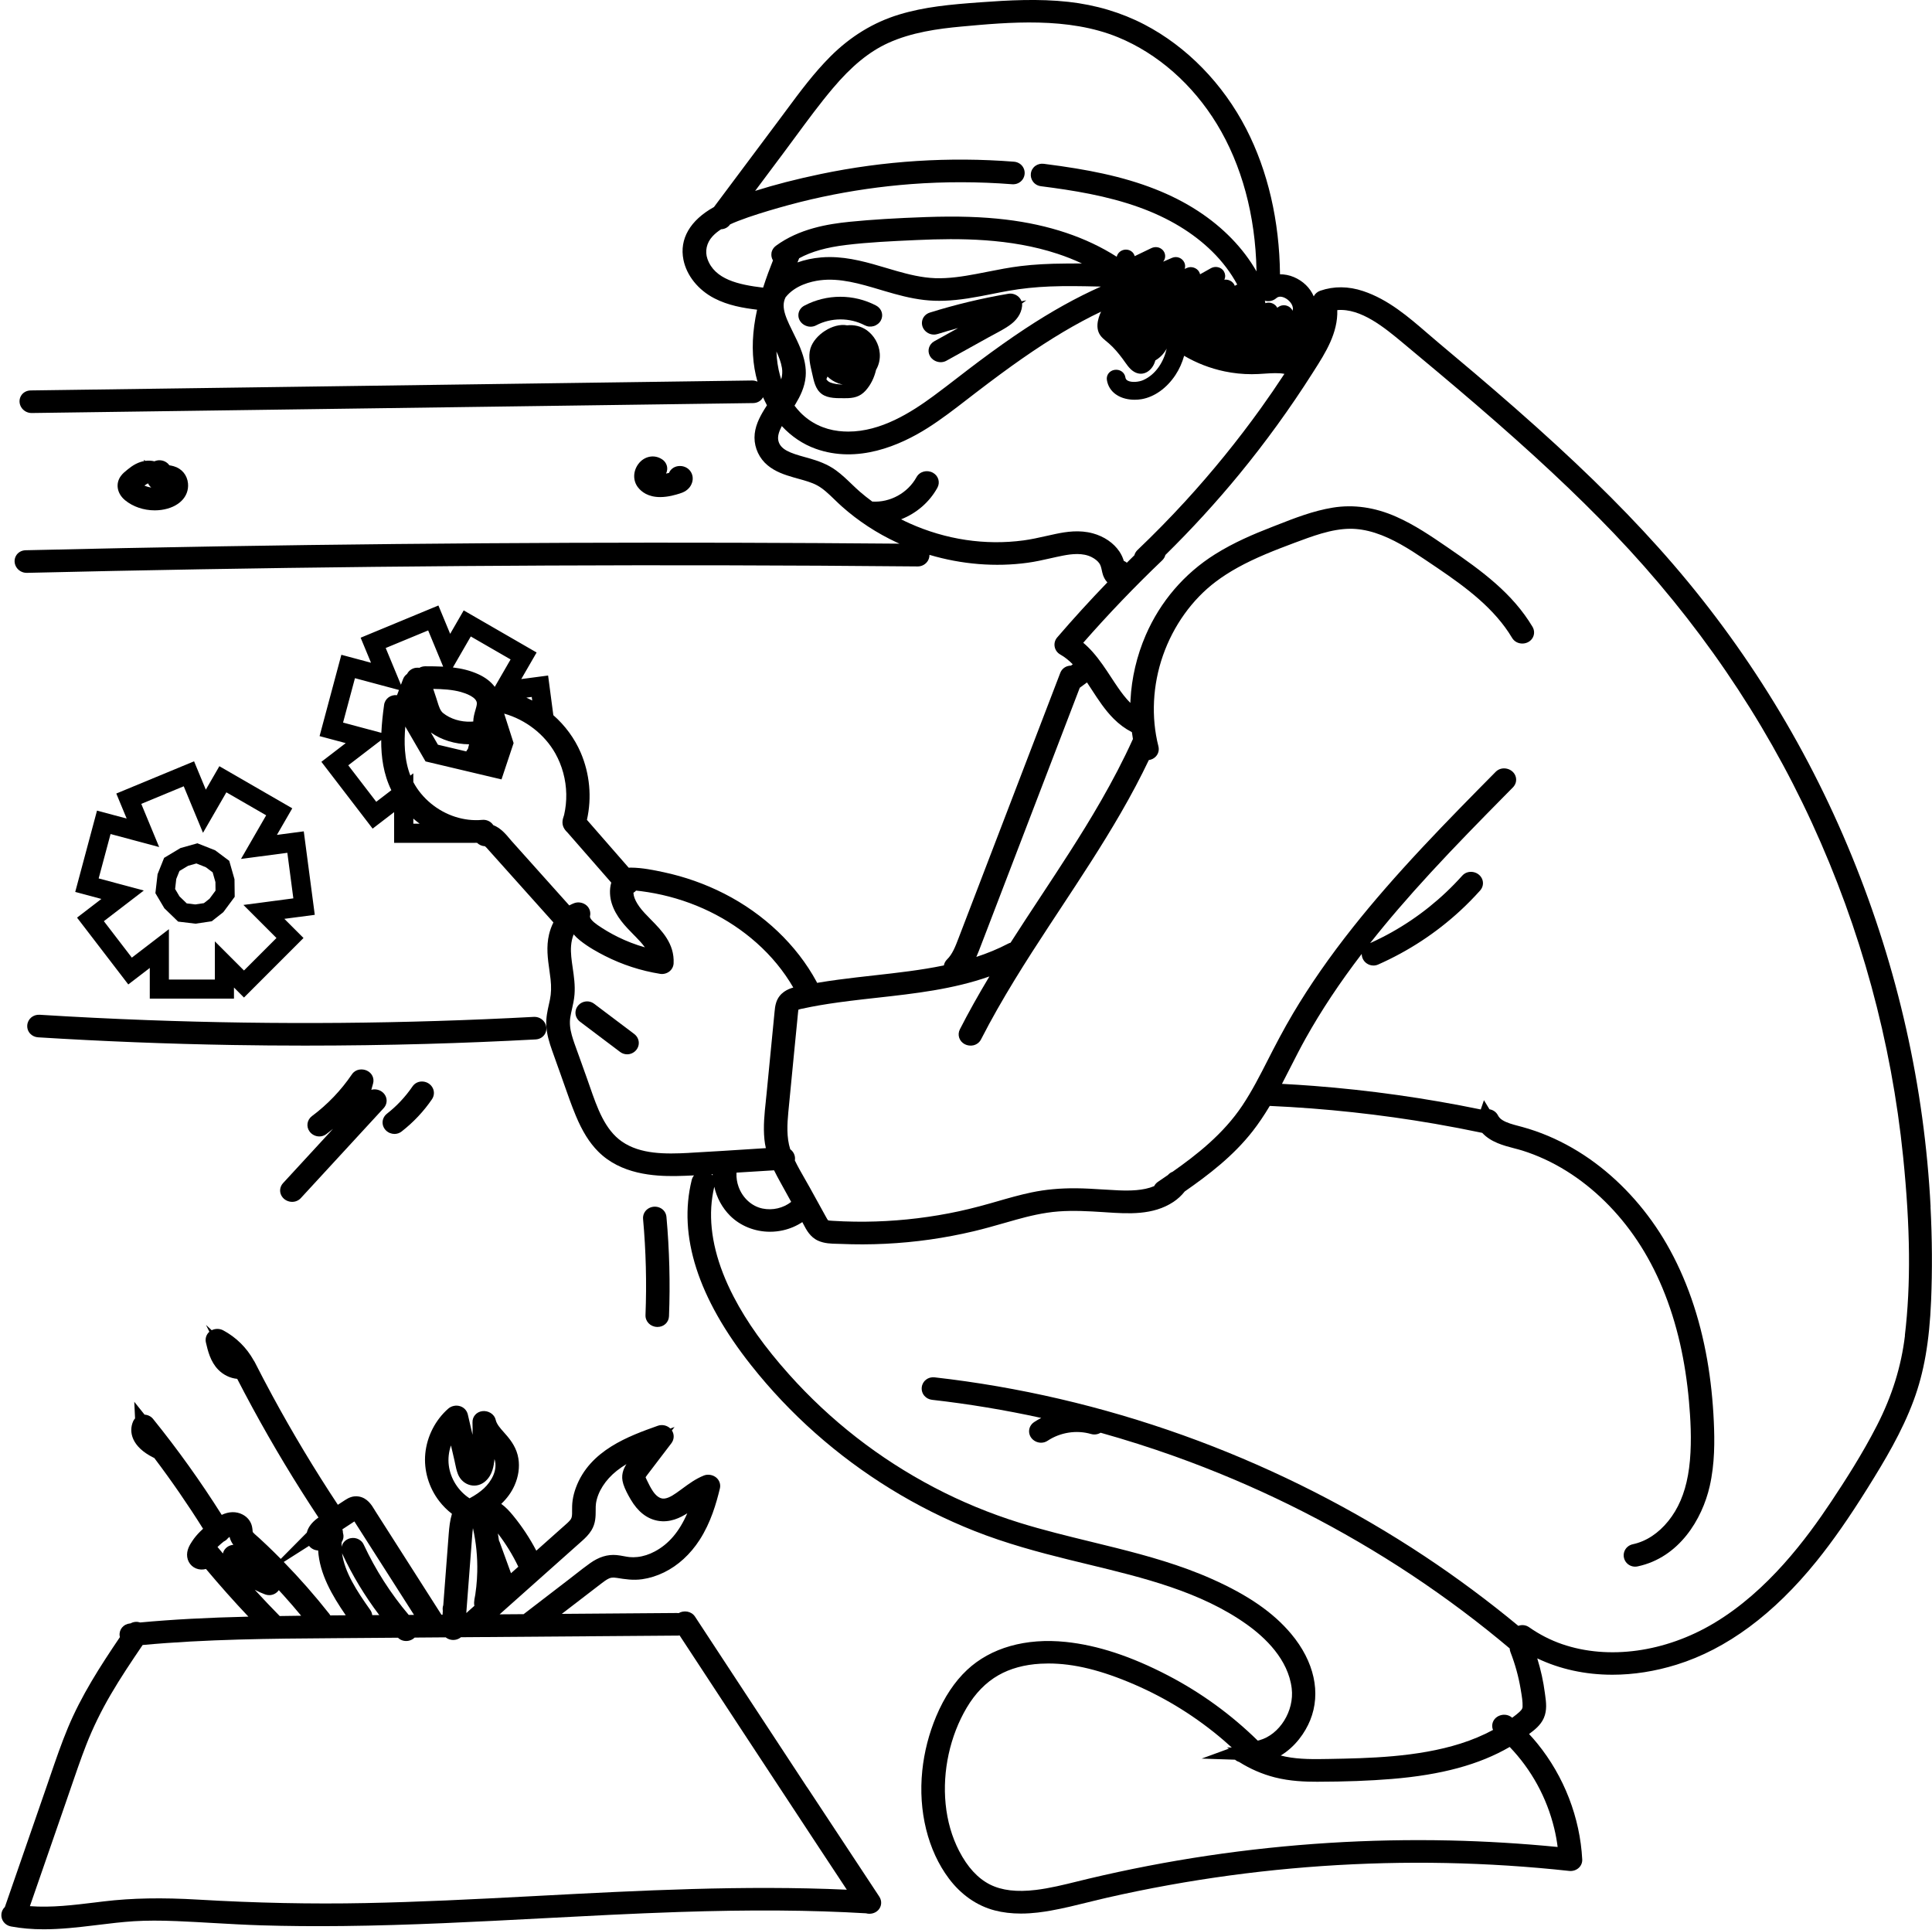 <?xml version="1.0" encoding="UTF-8"?>
<svg xmlns="http://www.w3.org/2000/svg" id="Layer_2" viewBox="0 0 1205.27 1204">
  <defs>
    <style>.cls-1{fill:#000;}.cls-1,.cls-2{stroke-width:0px;}.cls-2{fill:none;}</style>
  </defs>
  <g id="Layer_1-2">
    <path class="cls-1" d="M548.83,220.33c-.46-5.76-3.54-11.17-8.26-14.47-3.47-2.43-7.84-3.39-12.12-2.94-8.77-1.64-20.27,5.94-22.85,14.38l-.12.06h.11s-.04.1-.05.15c-1.46,5.07-.03,10.42,1.11,15.4,1.06,4.61,1.95,9.9,6.05,12.87,4.02,2.91,9.92,2.56,14.62,2.59,5.16.03,9.13-.8,12.69-4.74,3.28-3.64,5.41-8.15,6.52-12.94,1.78-3.07,2.61-6.63,2.31-10.35ZM518.06,238.6c-1.17-.46-1.96-1.18-2.53-2.05l.69-1.67c1.92,1.86,4.23,3.3,6.77,4.21v.45s.22-.38.22-.38c.82.28,1.67.51,2.54.68.02,0,.04,0,.06,0-2.89.01-5.74-.45-7.75-1.24Z"></path>
    <path class="cls-1" d="M501.47,202.54c1.28.81,2.74,1.24,4.22,1.24h0c1.2,0,2.39-.29,3.43-.84,9.35-4.92,20.97-4.94,30.32-.06,1.74.91,3.76,1.09,5.68.51,1.93-.58,3.56-1.9,4.46-3.63,1.74-3.34.41-7.38-3.05-9.18-14.02-7.32-30.75-7.29-44.74.07-2.23,1.17-3.62,3.31-3.72,5.72-.1,2.46,1.17,4.77,3.39,6.17Z"></path>
    <path class="cls-1" d="M1204.4,752.75c-3.88-74.88-20.41-148.47-49.13-218.73-28.99-70.93-69.69-135.82-120.97-192.85-24.51-27.27-52.76-54.73-88.9-86.44-17.33-15.21-34.6-29.73-47.7-40.69-2.3-1.92-4.67-3.97-6.97-5.95-12.13-10.48-24.68-21.31-40.31-26.52-9.23-3.08-18.23-3.16-26.75-.24-1.85.63-3.3,1.9-4.1,3.52-2.26-5.31-6.71-9.65-12.49-12.06-2.76-1.15-5.68-1.72-8.56-1.7-.34-33.26-7.58-64.51-21.04-90.65-14.56-28.27-37.16-51.42-63.63-65.19-14.33-7.45-30.23-12.19-47.29-14.09-18.65-2.07-37.35-1.01-54.91.27-19,1.38-34.81,2.81-50.75,7.65-15.9,4.82-30.3,13.6-42.81,26.1-10.32,10.31-19.04,22.07-27.47,33.45-1.42,1.91-2.83,3.82-4.25,5.72l-40.97,54.79c-14.89,8.28-21.65,19.93-19.04,32.89,1.98,9.83,9.18,18.82,19.26,24.03,8.63,4.47,17.99,6.06,26.68,7.11-2.96,13.4-3.48,25.5-1.58,36.84.46,2.72,1.08,5.41,1.83,8.06-1.02-.49-2.16-.75-3.36-.74l-450.07,6.2c-2.61.04-4.88,1.34-6.08,3.49-1.2,2.15-1.14,4.74.16,6.93,1.35,2.26,3.83,3.67,6.48,3.67l450.17-6.2c2.61-.04,4.88-1.34,6.08-3.49.03-.06.05-.11.08-.17.76,1.72,1.57,3.4,2.45,5.03-.59.92-1.19,1.86-1.77,2.81-2.96,4.85-5.99,10.72-6,17.37,0,6.58,3.05,13.03,8.17,17.26,4.9,4.05,10.68,5.95,16.18,7.54,1.07.31,2.15.61,3.23.91,3.96,1.09,8.06,2.22,11.43,4.03,3.88,2.08,7.25,5.34,10.83,8.8,1.46,1.41,2.96,2.87,4.53,4.27,10.27,9.16,21.94,16.8,34.66,22.7.47.22.95.41,1.42.63-68.31-.59-137.32-.77-205.33-.53-72.22.26-145.46.99-217.68,2.18-40.35.66-81.45,1.49-122.15,2.45-2.61.06-4.87,1.39-6.05,3.56-1.18,2.16-1.1,4.76.23,6.94,1.35,2.22,3.82,3.6,6.43,3.6h.18c71.98-1.71,144.79-2.97,216.4-3.74,72.1-.78,145.17-1.1,217.17-.96,40.3.08,81.38.32,122.1.7,2.65.04,5.12-1.35,6.43-3.57.67-1.13.98-2.4.97-3.66,20.02,5.95,41.19,7.7,61.33,4.92,4.8-.66,9.46-1.71,13.98-2.73,2.64-.59,5.36-1.21,8.02-1.72,5.41-1.04,12.34-1.87,17.88.96,2.09,1.07,3.69,2.36,4.75,3.85.86,1.21,1.19,2.7,1.65,4.77l.24,1.09c.56,2.43,1.67,4.5,3.14,6.04-10.8,11.19-21.29,22.69-31.32,34.36-1.36,1.58-1.93,3.65-1.57,5.69.36,2.08,1.64,3.87,3.49,4.92,2.92,1.65,5.47,3.74,7.8,6.12l-1.13.83c-.48,0-.97.05-1.44.15-2.4.48-4.34,2.11-5.2,4.35l-63.56,165.74c-1.84,4.8-3.73,9.76-7.04,12.97-1.09,1.06-1.78,2.38-2.02,3.78-14.3,2.96-29.01,4.6-43.5,6.22-3.74.42-7.47.83-11.18,1.27-6.75.79-15.56,1.89-24.42,3.39-.11-.28-.24-.56-.39-.83-12.3-22.7-32.72-42.17-57.5-54.8-11.94-6.09-24.68-10.59-37.87-13.4-5.89-1.25-13.22-2.81-20.42-2.85-.46,0-.91.02-1.35.05l-26.05-29.84c3.15-13.96,1.79-28.78-3.89-41.97-3.83-8.89-9.71-16.86-17.07-23.33l-3.26-24.73-16.75,2.21,9.58-16.58-45.48-26.26-8.45,14.63-7.33-17.69-48.52,20.1,6.47,15.61-18.5-4.96-13.59,50.73,16.32,4.37-15.19,11.66,31.97,41.67,13.41-10.29v19.15h50.53v-.02c.26,0,.52.02.78.02h0c.14,0,.27,0,.41,0,1.32,1.28,3.09,2.05,4.95,2.13.5.37,1.34,1.32,1.84,1.89l40.86,45.63c-1.16,2.28-2.08,4.8-2.71,7.42-1.87,7.82-.81,15.26.21,22.47.26,1.84.53,3.75.73,5.57.52,4.67.39,8.81-.39,12.64-.2.98-.42,1.95-.65,2.99-.87,3.88-1.85,8.27-1.64,12.95.26,5.82,1.99,11.15,3.58,15.69,1.16,3.3,2.34,6.59,3.52,9.89l1.67,4.65c.75,2.09,1.48,4.18,2.21,6.27l.09.25c2.26,6.45,4.59,13.12,7.29,19.62,4.08,9.84,8.53,16.98,14,22.47,14.11,14.17,34.63,15.52,48.85,15.3,3.66-.06,7.32-.21,10.97-.4-.69.81-1.18,1.78-1.45,2.86-8.6,34.78,3.89,73.67,37.1,115.61,24.19,30.54,53.49,56.51,87.09,77.18,16.56,10.19,34.1,18.98,52.11,26.11,19.81,7.85,40.58,13.39,58.29,17.77,4.16,1.03,8.34,2.04,12.62,3.08,34.52,8.35,70.22,16.98,98.96,37.4,11.62,8.26,25.94,21.89,28.13,39.93,1.71,14.05-7.51,28.87-20.13,32.37-.35.1-.7.18-1.06.25-16.59-16.27-35.41-29.93-55.94-40.62-23.08-12.01-43.93-18.86-63.74-20.93-25-2.62-46.91,3.6-61.7,17.5-7.73,7.26-14.17,16.95-19.17,28.8-4.59,10.91-7.53,22.35-8.73,34-2.59,25.22,3.45,49.73,16.59,67.25,7.59,10.12,17.48,17.01,28.6,19.91,4.98,1.3,10.48,1.96,16.34,1.96,7.49,0,14.3-1.07,18.78-1.87,7.88-1.41,15.7-3.34,23.26-5.21,3.92-.97,7.98-1.97,11.95-2.87,12.56-2.86,25.45-5.49,38.31-7.81,25.14-4.54,50.82-8.02,76.31-10.33,25.63-2.33,51.63-3.54,77.29-3.61,25.68-.06,51.7,1.04,77.31,3.26,6.14.53,12.5,1.15,18.89,1.85,2.18.24,4.42-.5,5.99-1.98,1.43-1.35,2.19-3.25,2.09-5.2-1.38-26.11-11.31-51.78-27.98-72.28-1.62-1.99-3.36-3.99-5.2-5.95,3.22-2.38,7.18-5.35,9.2-9.93,2.16-4.88,1.44-10.06.86-14.24-.06-.45-.13-.9-.18-1.34-.94-7.29-2.54-14.55-4.76-21.67,14.03,6.71,29.96,10.21,46.85,10.21,13.18,0,26.66-2.11,40.08-6.28,31.19-9.69,60.58-31.43,87.35-64.59,10.11-12.53,20.22-27,31.81-45.56,10.55-16.89,21.47-35.04,28.75-54.74,6.45-17.43,9.79-36.59,10.86-62.13.79-18.98.67-38.67-.36-58.53ZM796.16,186.02c.74-.64,2-1.41,4.37-.63,2.74.9,5.34,3.53,5.9,6,.08.34.14.7.18,1.08-.09.33-.15.67-.19,1.02-.01.14,0,.29,0,.43-.15-.35-.34-.7-.58-1.03-1.91-2.65-5.71-3.3-8.3-1.43l-.73.53c-.09-.17-.15-.33-.26-.5-.79-1.21-2.08-2.14-3.55-2.53-1.23-.33-2.51-.27-3.65.15,0-.08,0-.17,0-.25-.04-.44-.15-.86-.29-1.28,2.45.68,5.18.12,7.11-1.56ZM481.3,157.76c-.28,1.62.05,3.26.91,4.68-1.81,4.54-4.09,10.52-6.15,16.98-15.38-1.85-30.23-5.12-34.72-17.91-1.69-4.82-.53-10.06,3.1-14.02,1.48-1.62,3.26-3.09,5.43-4.49,2.15-.08,4.14-1.09,5.45-2.84l.15-.2c1.53-.72,3.17-1.41,4.97-2.11,8.24-3.19,16.99-5.82,25.22-8.19,9.08-2.61,18.29-4.92,27.38-6.86,18.16-3.88,36.75-6.56,55.28-7.97,20.89-1.58,42.12-1.55,63.08.09,2.66.21,5.14-.94,6.61-3.07,1.41-2.06,1.62-4.72.55-6.97-1.1-2.31-3.34-3.81-6-4.02-40.43-3.17-81.01-.57-120.61,7.7-15.16,3.17-28.65,6.64-40.87,10.51l17.79-23.79c2.54-3.39,5.05-6.81,7.57-10.23,7.39-10.03,15.02-20.4,23.11-29.98,11.67-13.83,22.61-22.79,34.41-28.2,14.67-6.72,31.34-8.98,45.71-10.3,29.67-2.73,66.6-6.14,97.84,6.69,24.64,10.12,46.53,29.34,61.63,54.11,15.5,25.43,24.05,56.98,24.72,91.25,0,.21,0,.43,0,.65-8.27-14.49-20.82-27.46-36.59-37.72-16.09-10.47-35.44-18.08-59.16-23.27-10.62-2.32-22.01-4.21-36.95-6.11-1.89-.24-3.76.22-5.25,1.29-1.57,1.13-2.57,2.82-2.82,4.76-.23,1.78.27,3.65,1.36,5.1,1.18,1.57,2.94,2.58,4.96,2.83,19.89,2.54,41.08,5.89,61.25,13.15,18.37,6.61,33.7,15.89,45.56,27.57,6.36,6.26,11.6,13.19,15.62,20.62-.52.19-1.02.44-1.47.78-.01,0-.02.02-.03.03-.13-.37-.3-.73-.51-1.07-.77-1.24-2.06-2.19-3.53-2.6-.83-.24-1.69-.29-2.51-.18.23-.48.39-.98.47-1.52.25-1.67-.31-3.4-1.49-4.63-1.86-1.93-4.94-2.35-7.35-1.01l-6.77,3.8c-.12-.54-.32-1.07-.61-1.57-1.45-2.5-4.8-3.6-7.47-2.45l-1.52.65c.42-1.21.4-2.57-.15-3.85-1.28-2.96-4.74-4.33-7.71-3.05l-5.59,2.41c.61-.72,1.03-1.6,1.2-2.55.3-1.77-.28-3.57-1.56-4.83-1.83-1.81-4.58-2.23-7.02-1.06l-10.35,4.98c-.26-.99-.79-1.9-1.55-2.6-1.03-.95-2.43-1.48-3.92-1.48-2.81,0-5.16,1.91-5.74,4.45-19.04-12.16-42.24-19.95-69.2-23.18-14.53-1.74-30.32-2.24-49.72-1.57-18.75.65-33.83,1.58-47.45,2.93-13.92,1.38-31.75,4.34-46.23,14.98-1.51,1.11-2.51,2.7-2.81,4.47ZM499.32,217.18c-1.35-3.33-2.92-6.51-4.44-9.59-.84-1.7-1.72-3.47-2.53-5.22-1.85-4.01-3.56-8.24-3.48-12.1.03-1.59.41-3.16,1.12-4.67.02-.05.05-.1.07-.15,5.97-7.59,15.97-9.91,21.45-10.62,12.41-1.6,25.08,2.17,37.33,5.81l3.19.95c7.66,2.25,15.86,4.54,24.57,5.53,8.11.93,16.75.61,27.2-.99,5.14-.79,10.25-1.8,15.19-2.78,3.36-.67,6.83-1.36,10.23-1.96,8.1-1.43,16.78-2.34,25.78-2.7,9.74-.39,19.53-.21,29.54.02l1.35.03c.29,0,.6.01.9.02-15.29,6.79-30.92,15.5-47.46,26.41-8.89,5.87-18.39,12.59-29.04,20.56-4.25,3.18-8.5,6.46-12.64,9.65-4.99,3.85-10.15,7.83-15.29,11.61-14.05,10.34-32.79,22.22-53.18,22.21-2.01,0-4.03-.12-6-.35-9.32-1.09-17.59-5.1-23.92-11.6-1.25-1.29-2.46-2.7-3.61-4.22.28-.45.54-.88.79-1.29,2.58-4.31,5.61-10.13,6.17-16.9.44-5.37-.61-10.98-3.31-17.65ZM497.49,163.68c.28-.69.57-1.39.88-2.13.06-.15.12-.3.17-.46,7.63-4.16,17.02-6.81,29.34-8.3,14.02-1.7,28.54-2.36,42.58-3l1.56-.07c26.77-1.22,58.11-1.16,87.62,8.55,5.33,1.75,10.44,3.78,15.31,6.06-2.51,0-5,.01-7.47.03l-2.51.02c-10.86.06-19.81.56-28.17,1.57-7.04.85-14,2.23-20.79,3.57-2.31.46-4.63.91-6.95,1.35-8.25,1.55-17.07,2.94-25.65,2.64-8.4-.3-16.77-2.41-23.85-4.42-2.14-.61-4.28-1.25-6.45-1.89-11.35-3.37-23.09-6.86-35.53-6.86-1.79,0-3.58.07-5.31.22-5.24.44-10.23,1.51-14.82,3.14ZM487.81,229.44c.38,2.32.23,4.72-.46,7.23-.25-.77-.48-1.56-.7-2.34-1.33-4.82-2.09-9.83-2.28-15.11,1.51,3.28,2.88,6.76,3.43,10.22ZM681.66,332.65c-8.21-2.23-16.36-1.04-23.25.42-1.89.4-3.77.82-5.65,1.24-4.67,1.05-9.49,2.13-14.21,2.76-23.92,3.21-48.51-.48-71.12-10.64-1.77-.79-3.53-1.64-5.27-2.52,9.57-3.75,17.67-10.7,22.63-19.69,1.85-3.36.63-7.46-2.77-9.34-3.7-2.04-8.3-.81-10.25,2.73-5.43,9.87-16.45,15.94-27.6,15.24-2.74-2.01-5.32-4.06-7.69-6.11-1.77-1.53-3.54-3.24-5.27-4.89-3-2.88-6.1-5.86-9.68-8.47-5.38-3.93-11.35-5.98-17-7.6-.83-.24-1.69-.47-2.56-.71-8.96-2.47-15.38-4.66-16.45-10.47-.43-2.36.25-5.1,2.2-8.84,6.01,6.49,13.23,11.34,21.15,14.17,26.15,9.34,52.49-1.95,69.99-13.07,8.65-5.5,16.79-11.79,24.66-17.88,1.67-1.29,3.34-2.59,5.02-3.87,11.29-8.65,20.54-15.47,29.14-21.46,17.86-12.44,33.8-21.92,49.23-29.26-.57,1.17-1.05,2.4-1.44,3.67-.88,2.88-1.26,6.12-.17,9.01,1.22,3.24,3.97,4.96,6.46,7.12,3.25,2.83,5.99,6.14,8.56,9.58,2.11,2.82,4.08,6.31,7.21,8.14,5.68,3.32,11.25-.72,13.01-6.38.07-.24.14-.48.2-.72,2.71-1.55,5.02-3.83,6.74-6.74.13-.23.26-.46.38-.69-1.84,8.15-6.67,16.13-14.61,19.68-2.75,1.23-7.32,1.67-9.73.36-.88-.47-1.3-1.08-1.46-2.08-.49-3.12-3.47-5.16-6.78-4.63-3.15.5-5.24,3.28-4.75,6.33.58,3.66,2.49,6.73,5.52,8.9,3.93,2.81,8.6,3.4,11.83,3.4,1.49,0,2.95-.12,4.35-.37,7.98-1.39,15.65-6.87,21.06-15.04,2.41-3.65,4.23-7.74,5.43-12.01,7.78,4.56,16.23,7.84,25.23,9.73,5.54,1.16,11.25,1.75,16.97,1.75h.04c2.69,0,5.32-.17,7.86-.34,2.2-.14,4.48-.29,6.65-.31,2.27-.02,4.19.13,5.81.45-4.82,7.35-9.75,14.54-14.68,21.41-14.49,20.19-30.36,39.72-47.16,58.06-9.49,10.36-19.53,20.59-29.82,30.4-.96.92-1.63,2.06-1.95,3.28-1.57,1.54-3.13,3.09-4.69,4.64-.58-.47-1.21-.87-1.91-1.16-.53-1.76-1.34-3.74-2.68-5.74-3.65-5.44-9.58-9.5-16.71-11.44ZM610.76,592.83c1.59-4.05,3.14-8.12,4.69-12.19l.2-.52c.66-1.73,1.32-3.47,1.99-5.2l55.97-145.94,4.51-3.31c.99,1.48,1.97,2.98,2.96,4.51,4.04,6.22,8.22,12.66,13.67,18.12,3.46,3.46,7.28,6.28,11.38,8.39.18,1.38.39,2.73.61,4.03l.04.21c-12.07,26.72-27.31,51.56-39.3,70.29-6.03,9.43-12.27,18.89-18.33,28.1-6.17,9.36-12.53,19.03-18.71,28.68-.52.14-1.02.33-1.51.59-6.39,3.34-13.03,6.05-19.85,8.28.61-1.34,1.16-2.69,1.68-4.02ZM331.73,434.71l.29,2.23c-1.2-.64-2.43-1.23-3.66-1.79l3.36-.44ZM293.7,396.99l24.83,14.33-9.87,17.1c-2.41-3.22-5.85-5.87-10.28-7.89-5.16-2.35-10.48-3.57-15.84-4.21l11.16-19.33ZM287.65,431.66c2.4.67,10.18,3.17,9.83,7.36-.09,1.13-.46,2.4-.89,3.88-.6,2.09-1.28,4.45-1.36,7.15-.47.03-.93.06-1.32.07-6.42.31-12.96-1.69-17.5-5.37-1.78-1.44-2.61-4.11-3.57-7.21-.22-.72-.45-1.44-.68-2.15l-1.89-5.69c5.95.09,11.92.43,17.38,1.95ZM292.62,464.24c-.05.24-.11.49-.17.75-.13.56-.27,1.12-.42,1.66l-.12.46c-.42.47-.76,1.01-1.04,1.58l-17.66-4.18-4.43-7.63c6.46,4.62,15.08,7.32,23.85,7.37ZM234.72,500.1l-17.45-22.74,20.54-15.76c-.06,10.71,1.46,21.3,6.25,31.13.02.05.05.1.08.15l-9.42,7.23ZM247.67,433.61c-4-.43-7.51,2.17-8.05,6.03-.8,5.75-1.45,11.61-1.71,17.46l-23.89-6.4,7.42-27.69,27.46,7.36-1.23,3.25ZM250.12,427.12l-9.5-22.93,26.49-10.97,9.36,22.59c-3.73-.19-7.46-.21-11.15-.22-1.34,0-2.63.34-3.73.97-.19-.03-.39-.05-.59-.06l-.03-.09-.04.08s-.06,0-.09,0c-2.92-.17-5.6,1.35-6.89,3.89-1.13.79-2.01,1.91-2.5,3.23l-1.33,3.52ZM257.85,513.76v-3.16c1.26,1.1,2.57,2.16,3.92,3.16h-3.92ZM319.53,525.01c-.51-.57-1.03-1.19-1.57-1.84-2.37-2.84-5.65-6.75-10.27-8.52-.04-.06-.07-.13-.11-.19-1.54-2.17-4.07-3.32-6.76-3.07-11.23,1.06-22.92-2.7-32.09-10.31-4.53-3.76-8.16-8.17-10.79-13.09-.03-.06-.06-.13-.09-.19v-5.45l-1.84,1.41c-1.8-4.61-2.93-9.88-3.37-15.73-.36-4.91-.21-9.9.2-14.84l12.63,21.74,47.39,11.22,7.55-22.65-5.88-18.39c13.34,3.78,25.16,12.84,31.9,24.82,4.29,7.64,6.65,16.38,6.83,25.29.09,4.45-.37,8.87-1.35,13.13-.04.14-.1.3-.15.46l-.04.11c-.36,1.04-.84,2.47-.83,4.12.03,3.21,2.14,5.27,3.21,6.33l27.24,31.16c-1.34,4.44-.83,9.37.26,12.86,2.6,8.39,8.58,14.45,13.85,19.79l1.2,1.22c1.97,2,4.02,4.19,5.67,6.5-5.86-1.66-11.52-3.84-16.9-6.5-4.44-2.2-8.7-4.7-12.64-7.43-3.19-2.21-4.99-4.32-4.71-5.51.59-2.44-.22-4.99-2.1-6.66-2.07-1.84-5.18-2.43-7.73-1.48-1.07.4-2.1.88-3.1,1.43l-35.6-39.75ZM429.89,719.11c-14.88.8-30.37.92-41.9-7.07-10.68-7.4-15.42-21.05-20.03-34.32-.57-1.63-1.12-3.24-1.69-4.82l-4.99-13.96c-.38-1.06-.76-2.11-1.15-3.17l-.04-.11c-1.2-3.29-2.45-6.7-3.38-10.02-1.14-4.08-1.45-7.7-.93-11.08.26-1.7.67-3.51,1.07-5.27.65-2.86,1.31-5.81,1.56-9.01.45-5.77-.35-11.23-1.12-16.52-.7-4.82-1.37-9.37-1.03-13.77.2-2.61.77-5.08,1.62-7.18,1.12,1.31,2.44,2.57,3.95,3.78,5.25,4.2,11.08,7.36,15.57,9.65,10.79,5.48,22.38,9.25,34.44,11.19,2.04.33,4.22-.26,5.84-1.56,1.52-1.23,2.45-3.04,2.55-4.96.62-12.31-7.29-20.35-14.28-27.45-2.68-2.72-5.21-5.29-7.09-7.92-1.83-2.56-2.96-4.81-3.45-6.89-.13-.56-.22-1.17-.26-1.77.36-.22.69-.46,1.01-.74.23-.2.45-.42.65-.64,1.09.11,2.18.24,3.26.38,2.85.37,5.73.83,8.55,1.37,23.94,4.62,45.86,15.29,63.38,30.86,9.23,8.2,16.92,17.56,22.89,27.86-3.21.9-8.64,3.11-10.65,9.3-.69,2.12-.87,4.13-1.03,5.88l-4.99,51.13c-.14,1.47-.3,2.95-.46,4.43v.12c-.84,7.75-1.69,15.77-.87,23.92.18,1.79.47,3.57.89,5.39-2.7.17-5.39.35-8.09.52l-.26.02c-12.97.83-26.38,1.7-39.56,2.41ZM493.58,749.67c-4.92,3.87-11.57,5.45-17.9,4.14-6.69-1.38-12.41-6.57-14.92-13.55-.98-2.72-1.42-5.53-1.32-8.36l.06-.48,23.4-1.45c1.26,2.57,2.61,5.07,3.91,7.42l6.77,12.27ZM444.61,732.39l-.09.75c-.21-.25-.43-.48-.67-.7.25-.02.51-.03.76-.05ZM969.6,1140.44c.92,3.79,1.63,7.68,2.13,11.6-22.39-2.2-44.96-3.56-67.18-4.06-25.07-.55-50.44-.05-75.39,1.51-25.26,1.58-50.74,4.26-75.75,7.99-24.86,3.7-49.89,8.54-74.39,14.36-2.34.55-4.67,1.13-7,1.71-8.43,2.08-17.15,4.23-25.74,5.27-11.94,1.45-21.33.35-28.72-3.38-7.55-3.81-14.01-10.84-19.21-20.91-4.53-8.79-7.37-18.65-8.43-29.32-2.04-20.56,2.75-42.43,13.12-59.99,5.32-9.01,11.99-15.85,19.83-20.31,7.37-4.2,16.2-6.62,26.25-7.18,1.63-.09,3.29-.14,4.93-.14,15.93,0,33.01,4.18,53.74,13.15,20.06,8.68,38.67,20.31,55.33,34.55,1.77,1.51,3.55,3.09,5.32,4.71l-3.06-.03,1.29.72-17.02,6.22,20.82.69c.73.63,1.6,1.12,2.56,1.42,6.97,4.38,14.45,7.61,22.23,9.6,9.57,2.45,19.18,2.74,26.49,2.73,17.81-.04,32.58-.59,46.47-1.73,31.06-2.55,54.56-8.92,73.6-19.97,13.57,14.15,23.15,31.65,27.78,50.79ZM1188.41,832.97c-2.31,19.31-8.02,37.67-17.47,56.14-9.07,17.73-19.98,34.64-28.47,47.4-15.29,22.97-39.53,55.84-73.3,75.98-30.37,18.11-65.75,22.98-94.65,13.04-7.22-2.49-14.15-6.03-20.59-10.55-1.99-1.4-4.46-1.7-6.73-.87-18.63-15.42-38.21-29.98-58.32-43.32-22.05-14.63-45.25-28.16-68.96-40.23-23.48-11.95-47.89-22.69-72.54-31.92-25-9.35-50.75-17.34-76.55-23.73-25.74-6.38-51.95-11.29-77.92-14.61-3.18-.41-6.51-.81-9.88-1.19-4.03-.45-7.55,2.26-7.99,6.18-.22,1.95.35,3.84,1.61,5.32,1.2,1.41,2.91,2.3,4.81,2.52,22.85,2.59,45.71,6.39,68.11,11.3-1.52.78-3,1.64-4.42,2.59-2.12,1.41-3.3,3.71-3.15,6.15.16,2.52,1.68,4.73,4.06,5.91,1.06.53,2.25.81,3.42.81,1.45,0,2.85-.42,4.04-1.21,7.93-5.27,18.07-6.85,27.11-4.23,2.11.61,4.26.26,5.98-.79,15.55,4.35,30.99,9.26,46.17,14.68,24.49,8.76,48.7,19,71.96,30.45,23.16,11.4,45.88,24.23,67.53,38.13,21.89,14.06,43.06,29.46,62.93,45.77,2.15,1.77,4.38,3.62,6.62,5.51.03.75.17,1.51.46,2.26,2.94,7.55,5.08,15.33,6.38,23.12l.16.98c.57,3.39,1.16,6.89,1.04,9.96-.06,1.49-.85,2.49-3.84,4.9-.83.67-1.71,1.34-2.64,2.02-.06-.05-.12-.1-.18-.15-2.04-1.72-4.93-2.2-7.55-1.25-2.47.89-4.21,2.88-4.64,5.31-.23,1.27-.08,2.54.41,3.69-6.2,3.35-12.97,6.19-20.18,8.48-27.13,8.62-57.69,9.17-82.24,9.62-8.97.16-18.24.33-27.03-1.45-1-.2-2-.43-3-.69,9.04-5.42,15.25-14.26,18.39-22.02,6.89-17.01,2.56-36.65-11.88-53.88-11.12-13.27-26.8-24.13-49.33-34.17-19.67-8.77-40.39-14.51-59.85-19.41-5.23-1.32-10.47-2.59-15.71-3.87-14.69-3.58-29.88-7.29-44.48-11.82-18.51-5.75-36.51-13.19-53.52-22.13-34.26-18-64.64-41.68-90.31-70.39-15.08-16.86-26.37-32.68-34.52-48.34-10.37-19.93-15.09-38.82-14.03-56.12.26-4.19.9-8.43,1.87-12.62,1.51,6.81,4.95,13.17,9.88,18.08,6.37,6.35,15.43,9.99,24.87,9.99h0c2.73,0,5.46-.3,8.13-.9,4.35-.98,8.43-2.72,12.05-5.11.26.47.51.96.78,1.47,1.73,3.32,4.09,7.87,9.04,10.11,3.96,1.8,8.33,1.88,11.87,1.95.72.01,1.44.03,2.12.06,18.63.81,37.41-.11,55.81-2.72,9.07-1.29,18.26-3.03,27.31-5.17,6.45-1.53,12.86-3.36,19.14-5.15,2.54-.73,5.08-1.45,7.62-2.16,7.14-1.98,16.57-4.35,26.23-5.06,9.11-.67,18.42-.18,27.95.44l1.8.12c13.65.9,29.11,1.92,41.8-6.47,2.69-1.78,5.08-3.98,7.11-6.55,14.85-10.34,30.23-22.07,42.35-37.58,3.6-4.61,7.11-9.79,10.69-15.77,34.56,1.55,69.23,5.3,103.1,11.16,9.7,1.68,19.6,3.58,29.45,5.65,5.4,5.86,13.45,7.95,20,9.65,1.79.47,3.49.91,5.02,1.39,9.48,2.98,18.77,7.28,27.61,12.79,16.96,10.57,32.2,25.57,44.07,43.37,12.16,18.22,21.15,39.88,26.72,64.35,2.58,11.35,4.45,23.45,5.55,35.95.9,10.18,1.77,23.58.59,36.87-1.14,12.82-4.17,23.19-9.27,31.7-5.15,8.6-12.28,15.18-20.09,18.52-2.04.88-4.13,1.54-6.22,1.99-2.6.55-4.62,2.33-5.41,4.76-.77,2.37-.2,5.01,1.48,6.87,1.35,1.5,3.3,2.36,5.35,2.36.52,0,1.05-.06,1.57-.17,25.95-5.53,40.22-29.44,44.92-49.97,3.23-14.13,3.11-28.33,2.57-40.35-.6-13.31-1.98-26.21-4.09-38.33-4.72-27.08-13.24-51.44-25.33-72.42-11.46-19.89-26.87-37.37-44.55-50.53-9.19-6.84-19.05-12.51-29.31-16.86-5.29-2.24-10.74-4.13-16.18-5.62-.76-.21-1.52-.41-2.29-.61-3.61-.95-7.35-1.93-10.15-3.7-1.27-.8-2.15-1.74-2.76-2.93-1.06-2.07-3.03-3.43-5.29-3.8l-3.45-5.66-1.99,5.78c-34.39-7.09-69.45-12.03-104.25-14.7-6.41-.49-13.03-.92-19.76-1.27,1.83-3.49,3.61-6.99,5.36-10.43,3.02-5.95,6.15-12.09,9.42-17.94,9.77-17.46,21.22-34.71,34.98-52.69-.02,2.25,1.07,4.44,2.96,5.82,1.28.93,2.78,1.43,4.34,1.43,1.02,0,2.02-.21,2.97-.63,18.88-8.36,36.09-19.64,51.17-33.55,4.25-3.92,8.42-8.16,12.4-12.59,1.68-1.87,2.22-4.37,1.46-6.69-.79-2.42-2.92-4.26-5.56-4.81-2.66-.56-5.29.27-7.03,2.21-12.67,14.14-27.45,26.01-43.95,35.27-4.35,2.45-8.9,4.73-13.51,6.8,10.93-13.85,23.37-28.31,37.84-44.03,15.25-16.56,30.84-32.43,45.49-47.28l5.74-5.81c1.76-1.78,2.42-4.23,1.78-6.57-.66-2.42-2.69-4.35-5.29-5.03-2.67-.7-5.37,0-7.22,1.87-14.23,14.4-30.36,30.72-45.71,47.13-16.83,18-30.97,34.25-43.22,49.68-14.7,18.53-26.99,36.2-37.58,54.04-5.8,9.78-11.02,19.8-15.79,29.17-4.54,8.92-9.69,19.04-15.76,28.14-11.83,17.74-28.58,30.83-43.51,41.31-1.13.42-2.14,1.12-2.92,2.04-2.05,1.42-4.12,2.82-6.18,4.22-1.05.71-1.87,1.64-2.4,2.71-6.77,2.86-15.37,2.92-22.24,2.63-3.28-.14-6.63-.35-9.88-.55-5.38-.34-10.95-.69-16.52-.74-10.05-.08-19.16.75-27.86,2.57-7.38,1.54-14.64,3.63-21.66,5.66l-.33.09c-1.24.36-2.49.72-3.73,1.07-9.18,2.62-17.66,4.67-25.93,6.25-17.13,3.29-34.65,5.04-52.09,5.2-4.42.04-8.95-.03-13.46-.2-2.2-.09-4.36-.19-6.44-.32l-.63-.04c-.87-.05-2.16-.12-2.68-.32-.29-.3-.81-1.23-1.16-1.86l-.1-.18c-.8-1.45-1.6-2.9-2.4-4.35l-7.71-13.97c-1.03-1.87-2.1-3.74-3.19-5.62-2.12-3.7-4.31-7.51-6.14-11.32.11-.65.13-1.33.05-2.01-.24-2.03-1.32-3.81-2.94-4.98-2.39-7.47-1.88-15.82-1.2-23.1,1.15-12.33,2.39-24.84,3.59-36.94l.09-.94c.57-5.71,1.13-11.42,1.69-17.14l.21-2.17c.15-1.54.3-3.07.45-4.61l.02-.22c.06-.58.15-1.49.28-1.99.48-.18,1.37-.38,1.95-.51l.11-.02c2.16-.48,4.34-.91,5.99-1.23,6.88-1.32,14.41-2.48,23.7-3.64,5.73-.72,11.63-1.38,17.36-2.01,23.3-2.59,47.32-5.26,70.01-13.28-7.04,11.71-13.1,22.57-18.42,32.99-1.75,3.43-.39,7.52,3.09,9.3,1.6.82,3.53,1.07,5.28.68,2.1-.47,3.86-1.81,4.82-3.7,12.98-25.39,28.68-49.8,42.39-70.69,2.36-3.6,4.73-7.19,7.1-10.79l.15-.23c12.66-19.21,25.75-39.07,37.5-59.4,6.68-11.55,12.43-22.42,17.54-33.13,1.56-.21,3.02-.89,4.15-1.99,1.76-1.72,2.44-4.18,1.83-6.6-4.61-18.1-3.61-38.2,2.83-56.61,6.51-18.62,18.24-35,33.05-46.13,8.28-6.23,18.14-11.66,31.03-17.11,5.92-2.5,11.95-4.79,17.07-6.71l.79-.3c5.52-2.06,11.24-4.2,16.89-5.85,6.6-1.92,12.35-2.89,17.57-2.96,5.05-.07,10.4.79,15.9,2.54,11.11,3.54,21.48,10.17,30.33,16.12l1.67,1.12c17.99,12.07,36.6,24.55,49.17,41.72,1.51,2.06,2.98,4.27,4.35,6.57,1.34,2.24,3.78,3.56,6.51,3.51,2.69-.04,5.13-1.44,6.36-3.66,1.18-2.13,1.12-4.68-.17-6.83-12.43-20.75-31.19-34.58-52.63-49.26l-.3-.21c-10.11-6.92-20.56-14.08-32.22-19.21-13.22-5.82-26.48-7.7-39.41-5.6-12.24,1.99-23.81,6.52-35,10.91l-3.52,1.38c-10.65,4.14-23.12,9.38-34.94,16.8-19.21,12.05-34.17,29.5-43.25,50.47-5.56,12.82-8.81,26.73-9.5,40.52h-.01s0,.04,0,.04c-.03.56-.05,1.13-.07,1.69-2.95-2.95-5.44-6.29-7.57-9.36-1.5-2.15-2.97-4.4-4.4-6.58-3.48-5.3-7.08-10.79-11.5-15.79-1.88-2.13-3.87-4.07-5.92-5.8,15.64-17.84,32.2-35.13,49.28-51.42.97-.93,1.64-2.08,1.95-3.31,16.3-16.02,31.81-32.96,46.12-50.38,16.39-19.96,31.73-41.14,45.6-62.97l1.05-1.65c7.04-11.03,14.93-23.41,14.48-37.76,14.75-1.3,29.58,11.04,40.76,20.33,14.53,12.09,30.09,25.09,45.42,38.27,35.28,30.32,62.73,55.96,86.4,80.7,51.78,54.12,93.34,114.88,123.55,180.6,30.42,66.17,49.56,136.25,56.88,208.31,4.5,44.33,4.84,79.7,1.07,111.31Z"></path>
    <path class="cls-1" d="M111.09,574.84l10.89,1.3,10.11-1.5,7.23-5.69,7.1-9.57-.13-10.97-3.27-11.46-8.78-6.57-11.08-4.38-10.56,2.96-10.22,6.12-4.08,10.18-1.36,11.84,5.6,9.44,8.56,8.28ZM122.51,538.58l5.86,2.32,4.29,3.21,1.73,6.06.06,5.36-3.75,5.06-3.49,2.74-5.39.8-5.32-.64-4.53-4.38-2.73-4.61.72-6.26,1.99-4.97,5.4-3.24,5.16-1.45Z"></path>
    <path class="cls-1" d="M46.93,556.34l16.32,4.37-15.19,11.66,31.97,41.67,13.41-10.29v19.15h52.52v-6.93l6.24,6.24,37.14-37.14-11.95-11.95,18.98-2.5-6.86-52.07-16.75,2.21,9.57-16.58-45.48-26.26-8.45,14.63-7.33-17.69-48.52,20.1,6.47,15.61-18.5-4.96-13.59,50.73ZM99.29,528.35l-11.16-26.94,26.49-10.97,12.02,29.02,14.58-25.25,24.83,14.33-15.7,27.2,28.91-3.81,3.74,28.42-31.14,4.1,20.61,20.62-20.27,20.27-18.16-18.16v23.8h-28.67v-31.41l-23.13,17.75-17.45-22.74,24.92-19.12-28.16-7.55,7.42-27.69,30.34,8.13Z"></path>
    <path class="cls-1" d="M395.61,644.9l-24.95-18.81c-2.11-1.59-4.83-1.92-7.27-.89-2.37,1-4.03,3.17-4.34,5.65-.31,2.48.76,4.91,2.85,6.48l24.95,18.81c1.28.97,2.8,1.48,4.39,1.48.99,0,1.96-.2,2.88-.59,2.37-1.01,4.03-3.17,4.34-5.65.31-2.48-.76-4.91-2.85-6.48Z"></path>
    <path class="cls-1" d="M584.83,208.38c4.25-1.33,8.55-2.58,12.87-3.76l-14.83,8.23c-3.36,1.87-4.57,5.9-2.75,9.19,1.31,2.36,3.96,3.88,6.75,3.88h0c1.25,0,2.48-.32,3.56-.92l26.31-14.6c1.13-.63,2.27-1.23,3.43-1.85,2.96-1.58,6.03-3.22,8.96-5.18,5.1-3.41,7.96-7.58,8.49-12.38.06-.57.05-1.14-.02-1.7l2.67-1.95-3.01.57c-.37-1.02-.97-1.95-1.8-2.73-1.68-1.59-4.13-2.34-6.38-1.95-16.55,2.8-33.03,6.75-48.99,11.74-2.46.77-4.26,2.66-4.79,5.05-.54,2.42.27,4.91,2.18,6.66,1.99,1.83,4.81,2.48,7.35,1.68Z"></path>
    <path class="cls-1" d="M79.88,292.64l-.53.42c-1.22.97-2.74,2.17-3.98,3.87-3.46,4.74-2.37,10.94,2.65,15.08,4.86,4.02,11.61,6.32,18.5,6.32,1.41,0,2.81-.1,4.18-.29,10.67-1.5,17.33-8.12,16.59-16.47-.47-5.19-3.86-9.3-8.85-10.74-.99-.29-1.92-.46-2.79-.61-.47-.67-1.05-1.26-1.75-1.75-2.18-1.54-5.15-1.82-7.57-.73-1.82-.44-3.7-.53-5.59-.28l-1.2-.66.44.79c-1.74.31-3.49.89-5.22,1.77-1.98,1.01-3.66,2.29-4.88,3.27ZM90.11,302.89c.77-.58,1.63-1.16,2.28-1.38.45,1,1.13,1.89,1.98,2.59-.97-.14-1.87-.36-2.67-.61-.61-.2-1.14-.39-1.6-.59ZM92.81,301.42s-.02,0-.03,0v-1.97s0,0,.01,0v1.98Z"></path>
    <path class="cls-1" d="M413.1,286.55c-4.84-3.31-11.25-2.06-14.91,2.91-3.34,4.55-3.41,10.39-.17,14.55,2.15,2.76,6.29,6.04,13.82,6.04h0c5.14,0,9.92-1.5,12.22-2.22,1.66-.52,6.05-1.9,7.66-6.74.89-2.67.39-5.5-1.34-7.59-1.75-2.11-4.5-3.14-7.35-2.76-2.62.36-4.74,1.97-5.68,4.24-.62.16-1.23.3-1.84.41.4-.79.65-1.66.72-2.56.19-2.48-.98-4.83-3.13-6.3Z"></path>
    <path class="cls-1" d="M17,639.58c-.12,1.94.54,3.79,1.87,5.19,1.26,1.33,2.99,2.13,4.89,2.25,40.25,2.5,80.99,4.11,121.1,4.79,14.99.25,30.26.38,45.37.38,25.17,0,50.58-.35,75.51-1.05,22.6-.63,45.62-1.58,68.42-2.8,2.61-.14,4.84-1.54,5.97-3.75,1.12-2.21.96-4.81-.43-6.95-1.45-2.22-4-3.51-6.68-3.37-40.09,2.15-80.67,3.41-120.6,3.74-39.83.33-80.3-.24-120.28-1.72-22.27-.82-44.95-1.94-67.41-3.34-4.08-.25-7.48,2.66-7.73,6.63Z"></path>
    <path class="cls-1" d="M409.86,827.68c.11,0,.22,0,.32,0,3.94,0,7.02-2.87,7.17-6.67.81-20.55.27-41.4-1.59-61.99-.22-2.49-1.73-4.61-4.03-5.67-2.43-1.13-5.42-.86-7.6.67-2.07,1.46-3.18,3.84-2.95,6.37,1.79,19.77,2.3,39.91,1.51,59.86-.16,4,3,7.26,7.16,7.42Z"></path>
    <path class="cls-1" d="M175.07,744.58c.76,2.42,2.86,4.29,5.49,4.88.57.13,1.15.19,1.72.19,2.05,0,4-.84,5.36-2.31l51.7-56.13c1.7-1.85,2.28-4.34,1.55-6.66-.76-2.42-2.86-4.29-5.49-4.88-1.29-.29-2.57-.25-3.75.09l1.09-3.93c.91-3.26-.67-6.57-3.85-8.04-2.94-1.36-7.08-1.01-9.32,2.28-6.86,10.09-15.25,18.85-24.92,26.05-3.14,2.34-3.79,6.6-1.49,9.69,1.41,1.9,3.68,3.04,6.07,3.04,1.57,0,3.06-.49,4.31-1.43,1.43-1.07,2.83-2.17,4.21-3.3l-31.14,33.81c-1.7,1.85-2.28,4.34-1.55,6.66Z"></path>
    <path class="cls-1" d="M243.27,706.73c.91.37,1.86.56,2.83.56,1.63,0,3.16-.53,4.43-1.52,7.36-5.74,13.73-12.49,18.91-20.06,1.44-2.1,1.66-4.7.58-6.95-1.13-2.36-3.51-3.96-6.21-4.16-2.6-.2-5.01.93-6.45,3.03-4.47,6.52-9.83,12.24-15.94,17.01-2.02,1.58-3.03,3.99-2.69,6.44.35,2.5,2.09,4.67,4.53,5.66Z"></path>
    <path class="cls-1" d="M503.52,1114.86c-14.91-22.65-29.79-45.32-44.66-67.99l-25.25-38.47c-2.38-3.62-7.11-4.05-10.22-2.23-.37-.05-.73-.08-1.11-.07l-71.8.54,15.52-11.92c3-2.31,6-4.62,9.01-6.92,1.69-1.29,3.29-2.51,4.92-3.25.96-.43,2.22-.78,4.94-.34,4.94.8,10.05,1.63,15.76.82,4.58-.65,9.17-2.08,13.62-4.25,8.7-4.24,16.38-11.26,22.21-20.29,6.97-10.79,10.41-22.81,12.64-32.07.59-2.47-.25-5.04-2.19-6.72-2.09-1.8-5.29-2.36-7.79-1.36-5.1,2.04-9.27,5.11-13.3,8.07l-1.48,1.08c-3.28,2.4-6.68,4.89-9.87,5.24-3.15.34-5.68-2.38-7.24-4.72-1.34-2.01-2.46-4.24-3.47-6.35l-.18-.37c-.27-.57-.71-1.47-.83-1.88.2-.34.63-.91.94-1.32l.15-.2c3.31-4.35,6.63-8.7,9.95-13.05l5.05-6.62c1.81-2.38,1.91-5.54.32-7.98l1.65-2.16-2.62.95c-2.01-1.95-5.12-2.68-7.8-1.72-17.95,6.4-42.53,15.17-51.16,38.72-.96,2.61-1.64,5.26-2.01,7.87-.34,2.33-.33,4.56-.33,6.53,0,.6,0,1.21,0,1.82-.03,2.17-.56,3.12-1.14,3.83-.99,1.23-2.29,2.36-3.84,3.72-.36.32-.72.63-1.08.95l-16.26,14.48c-4.07-7.78-8.92-15.13-14.47-21.89-2.15-2.63-4.52-5.24-7.4-7.3,3.68-3.49,6.41-7.3,8.29-11.53,2.45-5.51,3.28-11.32,2.4-16.8-1-6.27-4.39-10.9-7.23-14.24-.56-.66-1.15-1.32-1.73-1.98-2.45-2.76-4.56-5.14-5.19-7.82-.93-3.98-4.99-5.91-8.37-5.47-3.65.48-6.22,3.42-6.11,7.01.08,2.59.08,5.17.03,7.73l-2.94-12.65c-.57-2.46-2.36-4.39-4.78-5.17-2.53-.82-5.45-.22-7.43,1.51-8.07,7.08-13.29,17.31-14.33,28.06-1,10.37,2.17,21.18,8.71,29.65,2.3,2.98,4.96,5.63,7.92,7.9-1.27,4.19-1.69,8.42-2.01,12.45-.32,4.06-.63,8.12-.93,12.18l-2.47,32.35c-.34.99-.46,2.04-.33,3.1.02.16.03.32.04.51v.13s-.16,2.22-.16,2.22c-.23,0-.46,0-.69,0l-41.25-64.63c-.19-.29-.37-.6-.6-.99-1.64-2.71-4.37-7.26-9.76-8.13-3.6-.59-6.41.86-8.45,2.19-1.18.76-2.35,1.53-3.52,2.3l-1.04.68c-14.58-22.04-28.29-44.87-40.78-67.9-3.75-6.92-7.5-14.06-11.14-21.23-.16-.32-.36-.63-.58-.92-4.42-7.97-11-14.45-19.05-18.76-2.19-1.17-4.97-1.17-7.16-.07l-3.56-3.32,2.11,4.28c-1.91,1.66-2.74,4.2-2.15,6.72,1.17,5.04,2.77,11.93,7.69,16.94,3.22,3.29,7.5,5.33,11.83,5.72,12.32,23.92,25.75,47.41,39.93,69.83,3.47,5.49,7.09,11.08,10.77,16.64-.13.1-.27.19-.4.29-3.78,2.75-6.09,5.82-6.88,9.14l-16.25,16.4c-2.71-2.75-5.45-5.45-8.22-8.1-1.63-1.56-3.28-3.1-4.94-4.63-.53-.49-1.08-.97-1.64-1.45-1-.87-2.03-1.76-2.69-2.57-.03-.23-.06-.6-.08-.78-.06-.73-.14-1.64-.37-2.68-.72-3.25-2.85-5.93-6-7.53-3.89-1.98-8.46-1.85-12.9.28-13.07-20.72-27.47-40.85-42.85-59.88-1.27-1.57-3.21-2.52-5.28-2.64l-6.42-8.02.49,10.37c-.51.55-.92,1.19-1.22,1.88-2.83,6.45-.98,15.77,12.71,22.58.17.08.34.16.51.23,10.74,14.21,20.96,29.04,30.43,44.14-.67.61-1.31,1.22-1.91,1.83-1.94,1.93-3.54,3.87-4.9,5.95-1.38,2.1-3.69,5.61-3.08,9.88.62,4.36,4.16,7.56,8.6,7.78,1.06.05,2.11-.08,3.1-.36,8.49,10.12,17.34,20.09,26.47,29.74-25.83.61-47.33,1.76-67.5,3.63-.94-.31-1.93-.44-2.91-.37-1.1.07-2.16.4-3.1.94-.15.01-.31.03-.46.05-3.97.41-6.77,3.73-6.37,7.57.03.33.09.65.17.96-12.36,18.27-24.08,36.44-32.52,56.75-4.04,9.72-7.48,19.76-10.81,29.47l-.09.27c-.71,2.08-1.43,4.16-2.14,6.23l-26.2,75.61c-1.2,1.11-1.97,2.63-2.16,4.31-.41,3.75,2.16,7.11,5.98,7.82,6.41,1.19,13.09,1.77,20.43,1.77,10.52,0,21.24-1.2,31.32-2.43l2.41-.29c7.45-.91,15.16-1.86,22.68-2.32,7.73-.47,16.18-.49,26.58-.06,7.55.31,15.25.75,22.7,1.18,9.85.56,20.03,1.14,30.11,1.45,16.12.49,32.8.63,50.99.43,41.53-.45,83.62-2.67,124.33-4.82,27.79-1.46,56.53-2.98,84.79-3.92,45.2-1.49,82.42-1.24,117.09.81,2.66.73,5.59.02,7.48-1.88,2.27-2.28,2.59-5.79.78-8.52-15.06-22.77-30.19-45.7-44.97-68.15ZM301.91,928.35c-2.37,2.2-5.19,4.16-8.98,6.22-7.04-4.58-11.94-12.31-12.96-20.6-.51-4.13-.02-8.39,1.36-12.4l2.18,9.38c.15.66.29,1.33.43,2.03.4,1.97.86,4.21,1.71,6.41,1.37,3.53,4.28,6.13,7.78,6.96,3.37.8,6.83-.13,9.49-2.54,4.34-3.93,5.14-9.43,5.56-13.76,2.3,6.86-2.05,14.11-6.58,18.31ZM295.94,1001.63l-4.17,3.71c-.28.25-.54.52-.78.81-.01-.3-.03-.61-.04-.91l3.55-46.42c.14-1.89.29-3.8.54-5.67,2,9.01,2.9,18.15,2.69,27.26-.07,3.11-.27,6.25-.6,9.33-.17,1.59-.37,3.21-.61,4.79-.06.42-.15.84-.23,1.27-.22,1.09-.46,2.32-.52,3.71-.03.71.03,1.42.17,2.11ZM323.34,977.23l-4.56,4.06-7.06-19.41c-.13-.34-.28-.67-.45-.99-.2-1.47-.42-2.93-.67-4.4l.19.25c4.83,6.28,9.05,13.17,12.56,20.49ZM388.8,925.54c1.11,3.47,2.89,6.72,4.64,9.72,4.45,7.61,10.15,12.09,16.93,13.31,7.6,1.37,14.06-1.92,18.38-4.66-5,11.49-11.58,19.17-20.24,23.79-3.57,1.91-7.24,3.08-10.91,3.47-1.64.18-3.26.2-4.82.05-1.09-.1-2.2-.31-3.5-.55-1.46-.27-2.97-.56-4.62-.71-5.64-.51-11.07,1.15-16.6,5.11-3.09,2.2-6.08,4.54-8.98,6.81-1.28,1-2.56,2-3.84,2.99l-28.58,21.95-14.98.11,47.08-41.93.18-.16c1.43-1.27,2.86-2.54,4.28-3.81,1.89-1.7,4.05-3.75,5.74-6.5,2.64-4.31,2.65-8.72,2.65-12.6,0-1.55,0-3.01.19-4.24,1.11-7.23,5.83-14.63,12.96-20.3,1.94-1.54,3.97-2.92,6.04-4.16-2.04,3.17-3.6,7.24-1.98,12.32ZM135.71,964.9c1.29-1.25,2.66-2.41,3.85-3.37,1.06-.49,1.97-1.22,2.66-2.12.27-.22.62-.51,1-.8.35,1.49.92,2.83,1.75,4.1.19.3.4.58.6.87-1.27.1-2.49.49-3.51,1.15-1.59,1.01-2.62,2.54-3,4.22-1.12-1.34-2.24-2.69-3.36-4.04ZM165.41,994.51c.82.3,1.68.45,2.55.45,2.43,0,4.64-1.21,5.97-3.11.99,1.07,1.97,2.14,2.95,3.21,3.75,4.15,7.42,8.42,11,12.74-4.46.06-8.92.12-13.39.19-5.26-5.35-10.45-10.82-15.55-16.38,2.09,1.11,4.25,2.09,6.48,2.9ZM232.21,1007.42c-.12-1.13-.53-2.25-1.25-3.26-8.41-11.85-16.01-23.52-17.59-35.44.07.19.14.38.23.57,6.25,13.41,13.98,26.2,23.01,38.11-1.47,0-2.93.02-4.41.03ZM213.15,961.92c.48-.71.82-1.52,1-2.37.23-1.13.16-2.31-.2-3.42.01-.77-.11-1.53-.35-2.24l7.49-4.91c.17.28.34.56.51.83l36.68,57.46c-1.1,0-2.2.01-3.3.02-11.29-13.34-20.73-28.11-28.1-43.9-1.69-3.62-6.12-5.14-9.88-3.39-2.12.99-3.49,2.83-3.92,4.9-.02-1,0-1.99.08-2.99ZM528.31,1178.69c-64.3-2.91-129.32.51-192.29,3.83l-3.16.17c-38.88,2.05-71.28,3.67-104.83,4.34-33.56.68-68.63-.05-104.26-2.15-22.67-1.34-41.42-.99-59.01,1.1-1.83.22-3.67.44-5.5.67-13.4,1.63-27.2,3.32-40.6,2.3l22.56-65.13c.94-2.71,1.87-5.42,2.8-8.14l.07-.21c3.06-8.93,6.22-18.17,9.68-27.06,4.09-10.5,9.28-21.15,15.42-31.64,5.99-10.24,12.53-20.02,19.79-30.71,39.64-3.67,80.2-3.97,119.45-4.25l39.83-.3c1.75,1.71,4.23,2.42,6.72,1.89,1.43-.3,2.71-1,3.7-1.97l19.36-.15c.99.8,2.2,1.33,3.53,1.54,2.19.34,4.37-.28,5.98-1.61l135.31-1.02c.38,0,.75-.03,1.12-.09l9.91,15.1c10.67,16.26,21.34,32.52,32.01,48.78,15.26,23.25,30.31,46.11,44.72,67.96,5.88,8.92,11.77,17.83,17.66,26.75ZM192.8,964.21c1.34,1.74,3.41,2.8,5.67,2.88.92,14.6,8.62,27.93,17.23,40.43-3.21.02-6.42.05-9.62.08-.18-.32-.38-.64-.62-.93-8.95-11.34-18.48-22.2-28.45-32.41l15.79-10.04Z"></path>
    <rect class="cls-2" y="4" width="1200" height="1200"></rect>
  </g>
</svg>
